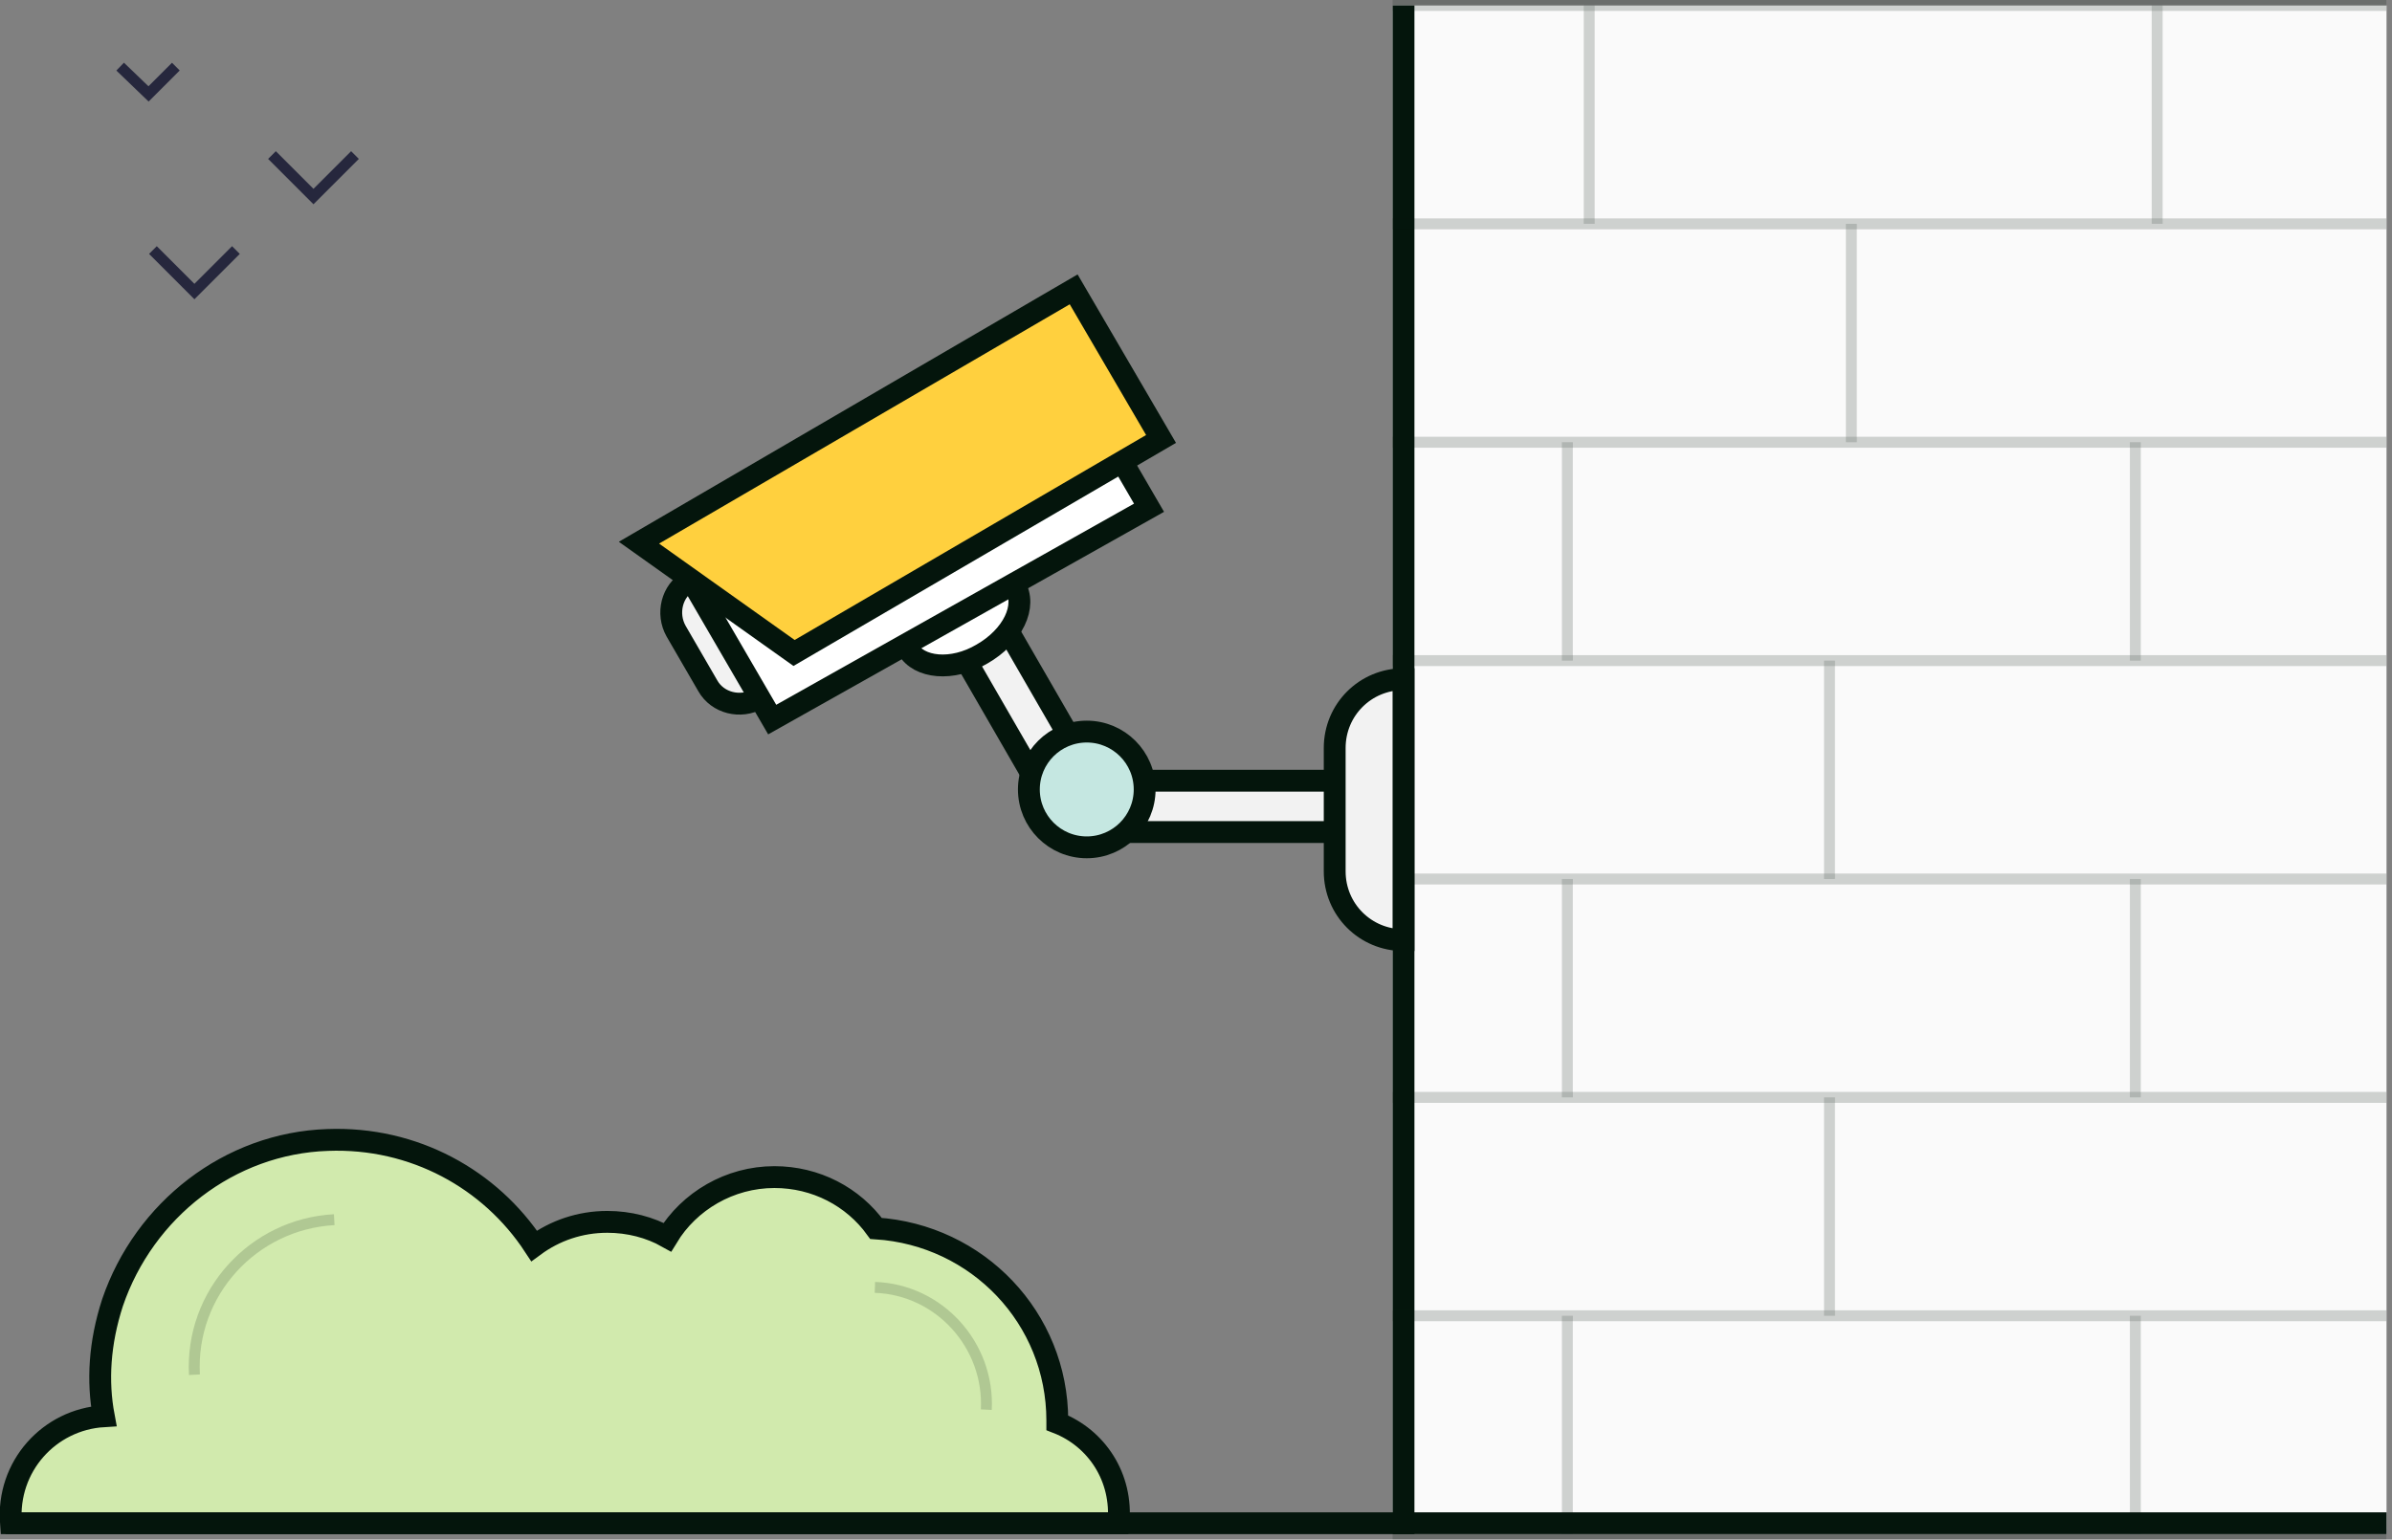 <svg width="219" height="141" viewBox="0 0 219 141" fill="none" xmlns="http://www.w3.org/2000/svg">
<rect x="0" y="0" width="219" height="141" fill="#808080" stroke="none"/>
<g clip-path="url(#clip0)">
<path d="M11 6.1L13.6 8.6L16.1 6.1" stroke="#26273D" stroke-miterlimit="10"/>
<path d="M218.5 0.5H127.5V140.5H218.5V0.5Z" fill="#FAFAFA"/>
<path d="M129.5 0.5H127.5V140.5H129.5V0.5Z" fill="#04150C"/>
<g opacity="0.6">
<path opacity="0.3" d="M127.5 0.5H218.5" stroke="#04150C" stroke-miterlimit="10"/>
<path opacity="0.3" d="M127.5 20.5H218.5" stroke="#04150C" stroke-miterlimit="10"/>
<path opacity="0.3" d="M127.5 40.5H218.5" stroke="#04150C" stroke-miterlimit="10"/>
<path opacity="0.3" d="M145.5 0.5V20.5" stroke="#04150C" stroke-miterlimit="10"/>
<path opacity="0.3" d="M127.5 60.5H218.5" stroke="#04150C" stroke-miterlimit="10"/>
<path opacity="0.3" d="M127.5 80.5H218.5" stroke="#04150C" stroke-miterlimit="10"/>
<path opacity="0.3" d="M127.5 100.5H218.5" stroke="#04150C" stroke-miterlimit="10"/>
<path opacity="0.3" d="M127.5 120.5H218.5" stroke="#04150C" stroke-miterlimit="10"/>
<path opacity="0.3" d="M127.5 140.5H218.5" stroke="#04150C" stroke-miterlimit="10"/>
<path opacity="0.3" d="M143.5 40.5V60.5" stroke="#04150C" stroke-miterlimit="10"/>
<path opacity="0.3" d="M143.5 80.5V100.5" stroke="#04150C" stroke-miterlimit="10"/>
<path opacity="0.3" d="M143.5 120.5V140.5" stroke="#04150C" stroke-miterlimit="10"/>
<path opacity="0.3" d="M197.5 0.5V20.5" stroke="#04150C" stroke-miterlimit="10"/>
<path opacity="0.3" d="M195.5 40.5V60.5" stroke="#04150C" stroke-miterlimit="10"/>
<path opacity="0.3" d="M195.5 80.5V100.5" stroke="#04150C" stroke-miterlimit="10"/>
<path opacity="0.3" d="M195.5 120.5V140.5" stroke="#04150C" stroke-miterlimit="10"/>
<path opacity="0.3" d="M169.5 20.5V40.5" stroke="#04150C" stroke-miterlimit="10"/>
<path opacity="0.3" d="M167.5 60.5V80.5" stroke="#04150C" stroke-miterlimit="10"/>
<path opacity="0.3" d="M167.5 100.5V120.5" stroke="#04150C" stroke-miterlimit="10"/>
</g>
<path d="M96.801 130.3C96.801 130.2 96.801 130.2 96.801 130.1C96.801 120.7 89.501 113.1 80.201 112.5C78.101 109.6 74.701 107.8 70.901 107.8C66.801 107.8 63.101 110 61.101 113.3C59.501 112.4 57.601 111.9 55.601 111.9C53.101 111.9 50.801 112.7 48.901 114.1C44.901 108 37.901 104.1 30.001 104.4C21.001 104.7 13.201 110.8 10.301 119.3C9.101 123 8.901 126.5 9.501 129.7C4.501 130 0.601 134.3 1.001 139.5H102.401C102.801 135.3 100.401 131.7 96.801 130.3Z" fill="#D1EAAD" stroke="#04150C" stroke-width="2" stroke-miterlimit="10"/>
<path opacity="0.16" d="M17.801 125.9C17.401 118.4 23.201 112.1 30.601 111.7" stroke="#04150C" stroke-miterlimit="10"/>
<path opacity="0.16" d="M90.302 129.1C90.602 123.2 86.002 118.1 80.102 117.9" stroke="#04150C" stroke-miterlimit="10"/>
<path d="M122.8 71.5H99.6V76.2H122.8V71.5Z" fill="#F2F2F2" stroke="#04150C" stroke-width="2" stroke-miterlimit="10"/>
<path d="M100.677 72.28L90.127 54.007L86.057 56.357L96.607 74.63L100.677 72.28Z" fill="#F2F2F2" stroke="#04150C" stroke-width="2" stroke-miterlimit="10"/>
<path d="M99.499 77.6C102.426 77.6 104.799 75.227 104.799 72.3C104.799 69.373 102.426 67 99.499 67C96.572 67 94.199 69.373 94.199 72.3C94.199 75.227 96.572 77.6 99.499 77.6Z" fill="#C5E7E1" stroke="#04150C" stroke-width="2" stroke-miterlimit="10"/>
<path d="M128.499 86.1C124.999 86.1 122.199 83.3 122.199 79.8V68.5C122.199 65 124.999 62.2 128.499 62.2V86.1Z" fill="#F2F2F2" stroke="#04150C" stroke-width="2" stroke-miterlimit="10"/>
<path d="M69.4 64C67.799 64.9 65.7 64.4 64.799 62.8L61.9 57.8C60.999 56.2 61.499 54.1 63.099 53.2C64.7 52.3 66.799 52.8 67.7 54.4L70.6 59.4C71.6 61 70.999 63 69.4 64Z" fill="#F2F2F2" stroke="#04150C" stroke-width="2" stroke-miterlimit="10"/>
<path d="M89.9 59.9C87.2 61.5 84.1 61.2 83.1 59.4L79.9 54L89.8 48.3L92.9 53.6C94.1 55.5 92.7 58.3 89.9 59.9Z" fill="white" stroke="#04150C" stroke-width="2" stroke-miterlimit="10"/>
<path d="M105.199 46.5L70.699 65.9L63.199 53L97.699 33.6L105.199 46.5Z" fill="white" stroke="#04150C" stroke-width="2" stroke-miterlimit="10"/>
<path d="M106.3 40.2L72.7 59.8L58.5 49.7L98.3 26.5L106.3 40.2Z" fill="#FFD03E" stroke="#04150C" stroke-width="2" stroke-miterlimit="10"/>
<path d="M218.5 138.5H0.5V140.5H218.5V138.5Z" fill="#04150C"/>
<path d="M14 22.9L17.8 26.7L21.6 22.9" stroke="#26273D" stroke-miterlimit="10"/>
<path d="M24.9 14.2L28.7 18L32.5 14.2" stroke="#26273D" stroke-miterlimit="10"/>
</g>
<defs>
<clipPath id="clip0">
<rect width="218.5" height="141" fill="white"/>
</clipPath>
</defs>
</svg>
